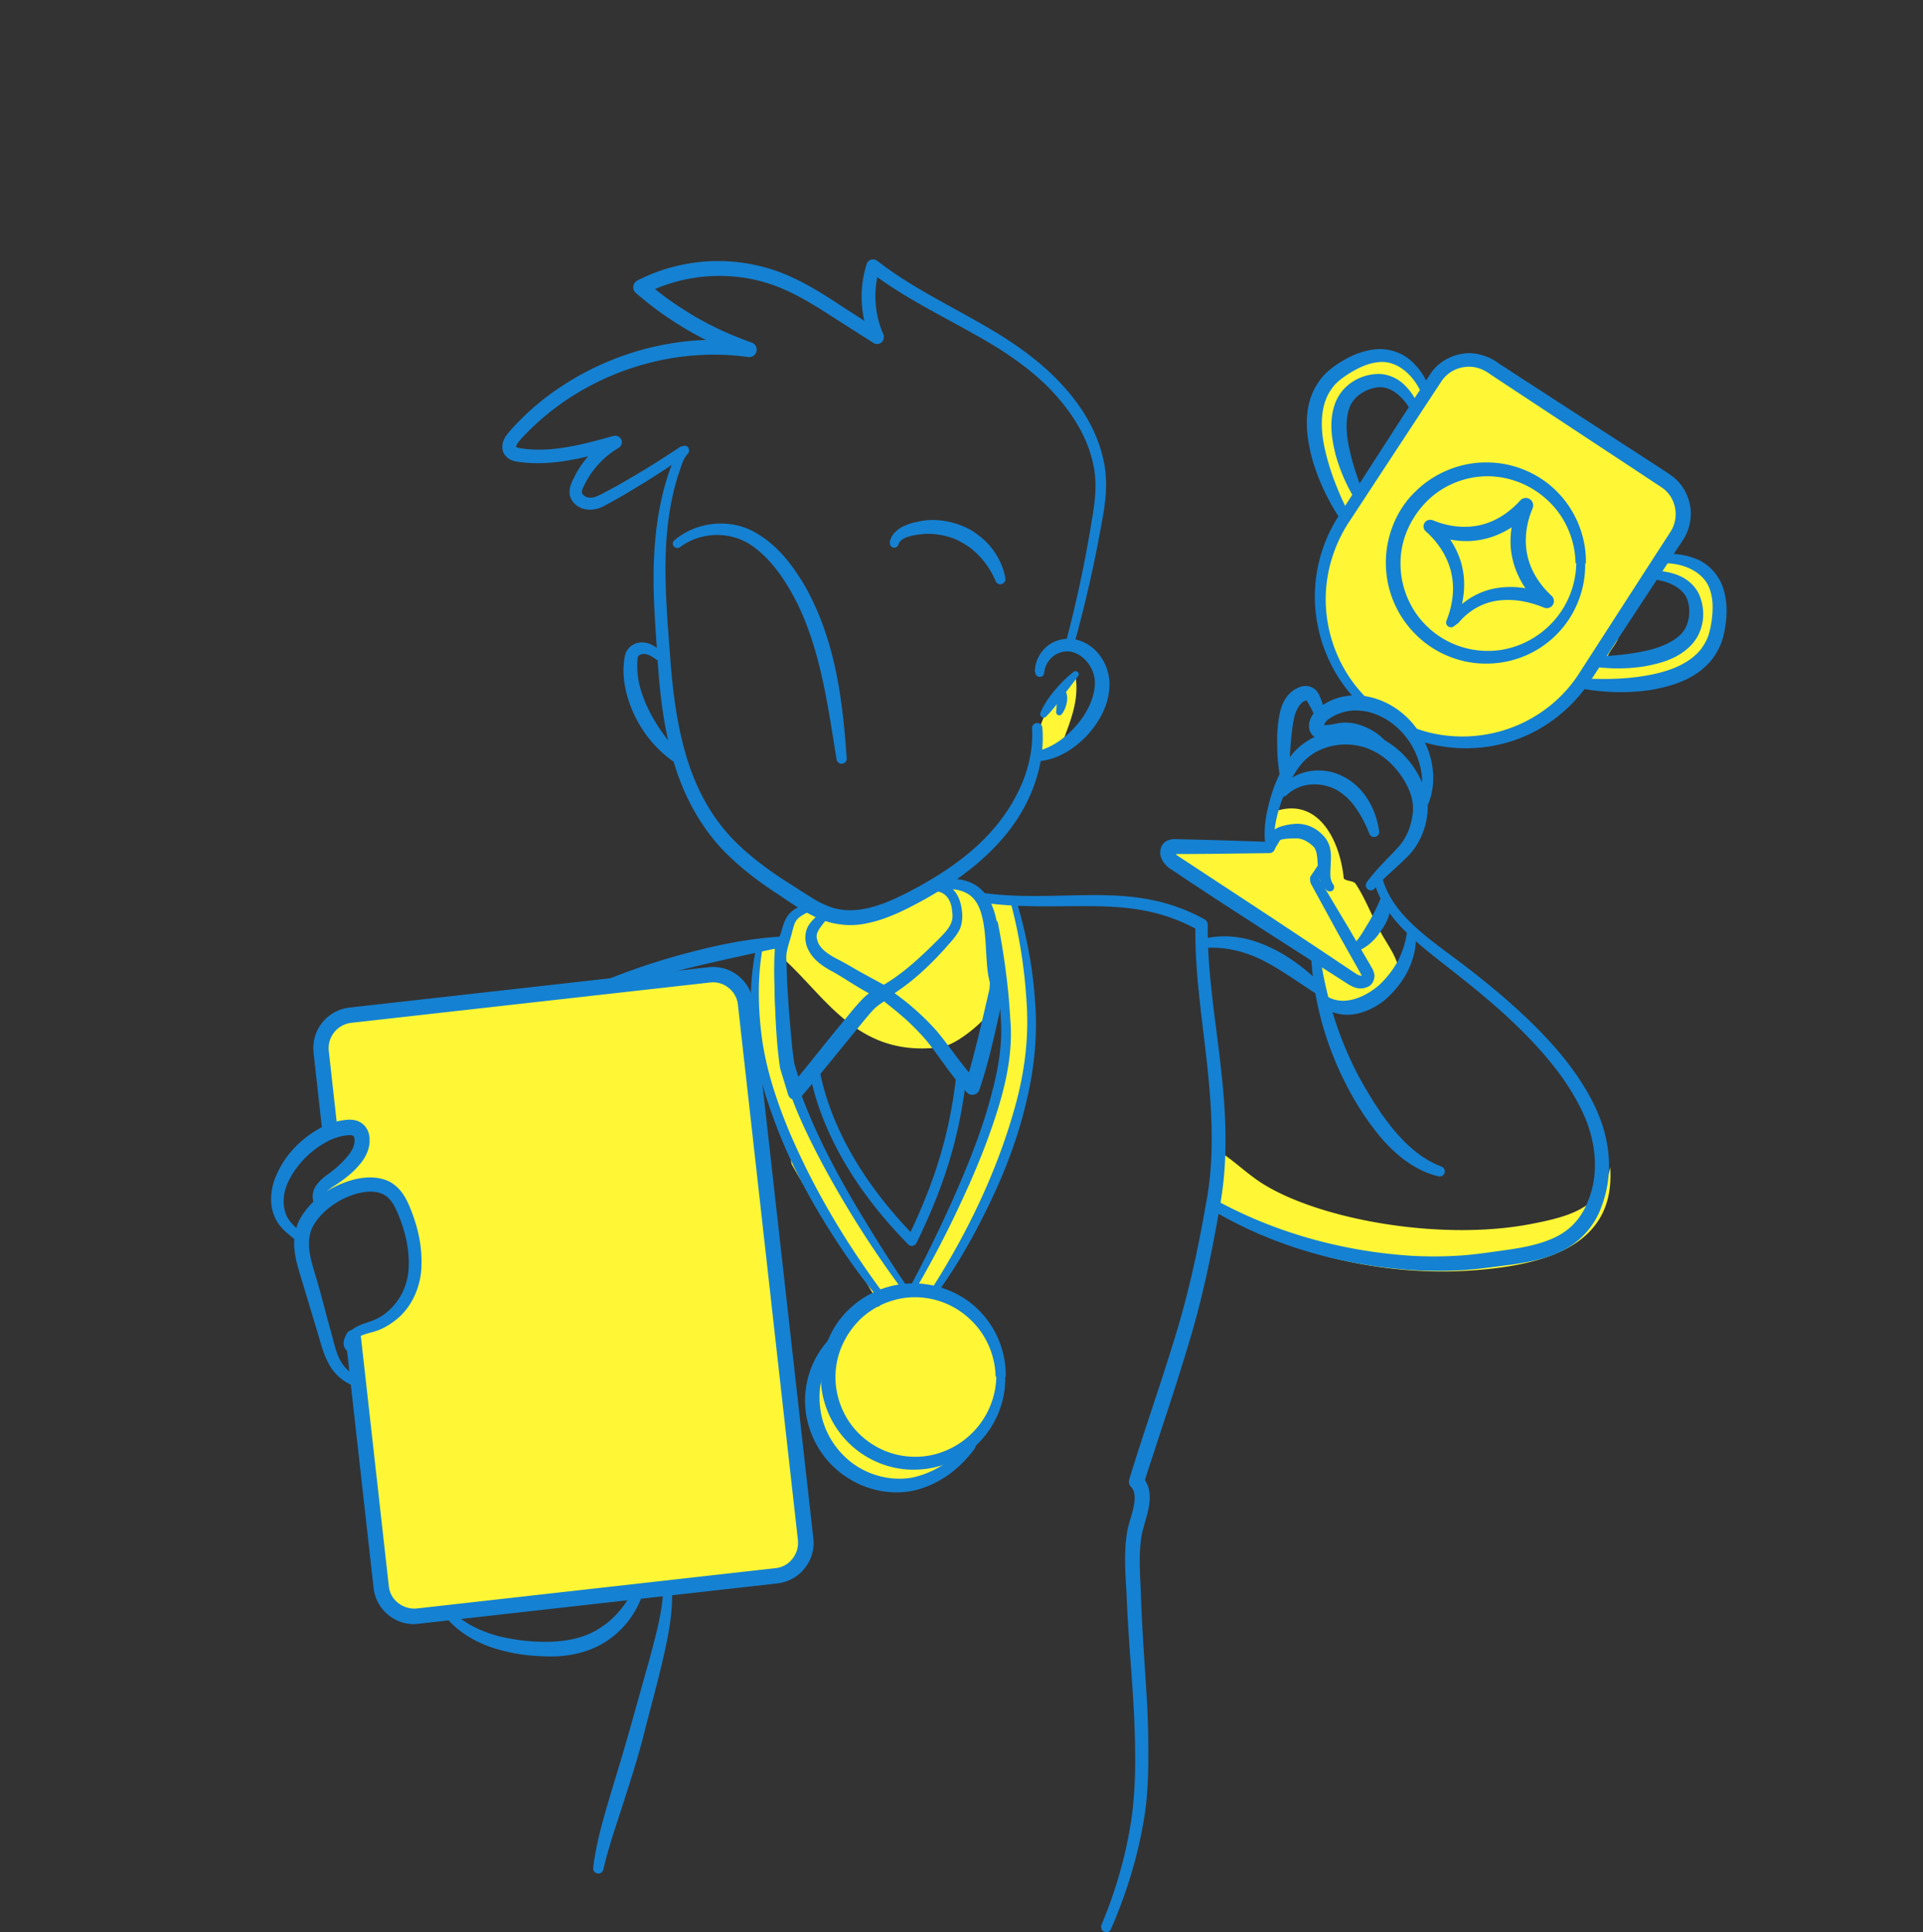 <svg width="206" height="207" fill="none" xmlns="http://www.w3.org/2000/svg"><rect width="100%" height="100%" fill="#333333" stroke="none"/><g clip-path="url(#clip0)"><path fill-rule="evenodd" clip-rule="evenodd" d="M144.301 49.604c.719.467.68 1.693 1.244 2.316-.389 1.09-1.244 1.733-1.613 2.862-.66-.603-.991-1.518-1.437-2.317.369-1.207 1.515-1.596 1.806-2.861zm-29.082 22.874c.486 3.135-1.049 5.724-1.787 8.235a7.238 7.238 0 01-1.962.545c-.602-3.66.35-4.341 1.651-6.697.408 0 1.671-2.083 2.098-2.083zm28.733 21.648c.291.292.971.214 1.243.526 1.03 1.538 1.671 3.29 2.681 5.178.777 1.441 1.962 2.901 1.981 4.419 0 1.519-3.127 3.174-4.254 3.466-2.506.623-2.001.409-3.905-.176 1.107-1.557-1.457-5.392-2.37-6.093 2.739-.642 4.119 4.049 6.605 2.511-1.029-1.401-1.826-2.608-2.856-4.652-.466-.935-1.282-1.967-1.418-2.687-.097-.467.136-1.129 0-1.616-.718-2.784-4.04-3.484-5.653-5.47-.252-.312.525-1.888.311-2.22-.019-.214.039-.31.175-.35 4.604-1.655 7.032 2.881 7.46 7.164zm-37.649 5.081c.952.175-.583 2.745.582 2.687-.951 3.562 1.011 4.341-1.126 6.891-.913 1.11-3.4 3.193-4.993 3.407-9.053 1.168-12.316-5.548-17.173-9.772.252-.409-.33-1.558.214-1.675.31-1.012 2.059-3.017 2.583-3.796 4.663.312 1.788 1.927 6.08 1.285 1.672-.253 8.685-4.73 10.86-3.27 1.166.74 2.157 2.997 2.973 4.243zm66.186 25.853c.602 8.469-7.071 10.61-15.522 11.097-9.635.545-19.834-2.219-24.633-5.899-.641.662-1.01-.194-1.787-.35-.855.389-.388 2.102-.894 2.862-.038-3.076.467-6.541.875-9.462.233.059-.68-.37-.35-.194 1.71.915 3.205 2.53 5.167 3.757 6.217 3.835 19 6.093 28.558 4.283 4.293-.818 7.731-1.752 8.586-6.094zm3.749-61.868c0 .915-1.321 2.005-1.612 3.212-.719-1.615.971-2.355 1.612-3.212zm-2.855 4.828c.117.642-.991 1.635-1.243 2.511 1.418.41 3.788.215 4.818-.35-.408 1.324-2.662 2.336-3.75 3.582-1.185.117-1.826-.312-3.03-.175.777-2.161 1.612-4.244 3.205-5.568z" fill="#FFF636"/><path fill-rule="evenodd" clip-rule="evenodd" d="M141.192 95.547c1.749 2.356 2.934 5.568 4.974 7.632-.117 1.265.039 1.304-.331 2.024-1.554-.701-2.797-1.732-3.924-2.861-3.885-.993-6.372-4.478-9.985-5.9-2.836-1.128-5.401-3.192-7.499-5.178 1.457-1.031 3.905-1.11 6.236-.525.641.156 1.865.194 2.565.233 2.098.117 4.856-3.192 7.556-1.362 1.205.798 1.108 4.107.408 5.937zm-32.635.973c1.379 5.685 2.7 15.419 1.049 21.376-.214.76-.816 1.363-1.069 2.142-.622 1.947-.777 3.699-1.787 5.548-2.448 4.458-3.73 9.403-7.013 13.024 2.933.448 4.585 2.161 5.944 3.971 2.448 3.251.739 10.708-2.506 13.199-1.146.876-4.001 2.784-4.001 2.784s-2.681.468-3.633.565c-3.303.272-10.88-5.432-8.14-9.228.272-4.808 2.584-9.013 6.858-9.987-2.914-5.295-6.528-9.909-9.461-15.204-.156-.72-.02-.623 0-1.421-2.37-4.692-5.07-11.836-4.1-19.487.117-.876.37-2.94 1.788-2.687.99.37.486 1.752.544 2.512.155 2.452.525 5.645.7 8.332.194 2.822 1.612 5.587 2.583 8.176 2.7 7.164 11.073 18.514 11.073 18.514s-.213.233.097-.506c4.954-6.95 7.79-16.042 10.53-25.211.019-3.29-.447-6.21-.719-9.305-.136-1.597-2.603-5.627-1.477-7.379.467-.02 2.273.273 2.74.273zm-66.382 76.217c-1.146-1.947-.97-3.582-1.515-6.132-.214-.74-.777-1.811-.64-2.2-.972-3.232-1.516-6.444-1.07-10.98.137-1.343-.33-4.088-.543-5.295-.214-1.207-.72-2.745-.622-3.913.194-2.239 4.43-2.395 5.614-4.128 2.195-3.192.525-6.404-.175-9.655-.602-2.025-1.612-3.037-3.4-3.583-1.728.662-4.04 2.434-6.06 1.616 1.495-2.316 5.09-2.531 4.643-6.794-.952-.876-1.749-.72-3.283-.681-.098-3.621-1.535-8.761-.272-11.311 10.49-2.414 19.562-2.667 29.975-4.127 2.525-.351 6.12-.175 8.431-.682 1.205-.253 2.856-.739 4.624.078 1.903.876 1.573 2.804 1.806 5.743.175 2.142.525 4.458.836 6.853.893 6.891 2 14.036 2.816 21.239.389 3.407.505 6.97.933 10.221.466 3.757.622 7.32.894 10.726.097 1.168.621 2.434.543 3.582-.019.429.739 1.675.603 2.609-.175 1.227-1.224 1.596-1.496 2.044-.583.993-1.457.662-3.4 1.071-1.884.389-3.652.389-5.187.565-2.175.253-4.604.739-6.06.7-4.41-.097-9.403 1.499-14.454 1.791-5.187.292-8.47.487-13.54.643zM146.73 37.806h1.962v.175c2.273.117 2.797 1.967 4.099 3.037.952-1.129 2.312-3.231 4.992-2.861 1.477.214 4.857 2.491 6.236 3.406 3.691 2.453 7.441 4.906 11.423 7.515 2.467 1.616 5.828 2.686 5.537 6.619-.136 1.713-2.331 2.725-2.39 3.952 2.701.565 5.556 1.771 6.139 4.458 0 1.13-.33 1.577-.33 2.725-.68 5.257-6.236 7.32-12.2 7.009-.602-.04-2.04-.681-2.7-.506-.816.233-1.574 1.713-2.429 2.472-2.933 2.59-8.994 4.925-14.686 3.27-.447-.194-.214 1.208.233 1.305-1.846-1.733-2.759-5.626-7.13-5.431-1.301-2.512-4.293-5.743-4.468-10.143-.155-3.582 1.321-6.93 2.739-9.559-2.37-3.68-5.633-11.233-1.67-15.126 1.185-1.168 2.778-1.558 4.643-2.317zm.718 3.212c-4.876.098-4.74 9.248-1.612 11.798 1.768-3.232 3.866-6.152 5.711-9.306-1.107-1.226-2.098-2.53-4.099-2.492zm29.626 20.928c-1.904 2.92-3.73 5.918-5.342 9.111 5.497.02 11.053-.837 9.635-7.145-1.224-.895-1.962-2.219-4.293-1.966z" fill="#FFF636"/><path d="M73.685 48.61c-.544.565-.758 1.539-1.069 2.395a25.897 25.897 0 00-.68 2.687c-.369 1.83-.543 3.68-.621 5.548-.117 3.738.194 7.495.486 11.253.272 3.757.757 7.475 1.865 10.999 1.107 3.523 2.972 6.755 5.672 9.227 1.34 1.246 2.817 2.356 4.371 3.388l2.37 1.518c.797.507 1.574 1.013 2.331 1.324 3.245 1.5 6.82-.233 10.044-1.986 3.244-1.79 6.294-3.971 8.567-6.872 2.215-2.842 3.749-6.404 3.536-10.045a.548.548 0 01.524-.584.557.557 0 01.583.506c.311 3.971-1.166 7.904-3.555 11-2.389 3.095-5.595 5.43-8.936 7.32-1.67.914-3.38 1.83-5.323 2.394a16.62 16.62 0 01-1.457.33 8.656 8.656 0 01-1.574.098 8.905 8.905 0 01-3.03-.662c-1.924-.837-3.38-1.947-4.993-2.998-1.593-1.07-3.128-2.239-4.546-3.582-2.875-2.686-4.856-6.23-5.983-9.928-1.146-3.719-1.593-7.554-1.826-11.35-.253-3.777-.583-7.573-.35-11.428.117-1.907.35-3.835.777-5.723a28.21 28.21 0 01.777-2.784c.156-.467.33-.896.505-1.363.097-.233.195-.467.33-.7a2.61 2.61 0 01.486-.643l.04-.039c.174-.195.485-.195.679-.02.175.234.175.526 0 .72z" fill="#1581D2"/><path d="M110.849 71.953c.019-.41.116-1.013.369-1.5a3.736 3.736 0 011.01-1.265c.874-.681 2.059-.915 3.147-.642 2.195.584 3.536 2.764 3.477 4.905-.058 2.142-1.126 3.953-2.447 5.393-1.341 1.382-3.089 2.55-5.148 2.706a.533.533 0 01-.583-.506.55.55 0 01.427-.584h.039c1.574-.37 3.011-1.421 4.119-2.687 1.107-1.246 1.923-2.822 2.02-4.36.116-1.5-.894-3.057-2.234-3.505-1.379-.467-3.011.487-3.186 2.18-.02.273-.253.449-.525.43a.476.476 0 01-.427-.507l-.058-.058z" fill="#1581D2"/><path d="M115.511 72.4a54.953 54.953 0 01-1.69 2.22c-.544.74-1.088 1.48-1.749 2.141-.136.156-.369.156-.524.02a.406.406 0 01-.097-.41c.369-.895.932-1.693 1.535-2.413.621-.74 1.301-1.421 2.039-1.986a.313.313 0 01.447.058c.117.098.117.254.039.37z" fill="#1581D2"/><path d="M113.141 76.294c.038-.448.038-.74.077-1.13.02-.37.039-.7.175-1.09v-.019a.407.407 0 01.505-.253.392.392 0 01.214.175c.233.409.253.876.155 1.324-.077.428-.272.895-.524 1.207l-.02.02a.317.317 0 01-.466.019c-.078-.039-.116-.156-.116-.253zm-42.739-5.568c-.544-.39-1.049-.7-1.496-.662-.427.04-.621.214-.621.643a9.14 9.14 0 00.485 3.601c.797 2.356 2.254 4.517 3.983 6.385l.02.02c.213.214.194.565-.02.779a.555.555 0 01-.7.039c-2.272-1.616-3.982-4.03-4.798-6.756-.408-1.324-.602-2.88-.35-4.283l.059-.311c.039-.117.097-.311.155-.39l.058-.116.02-.02.039-.058.02-.02.058-.077a1.38 1.38 0 01.29-.292c.448-.331.914-.41 1.4-.37.932.117 1.515.7 2 1.129a.49.49 0 01.04.681.482.482 0 01-.642.078zm1.885-12.868c2.33-2.005 6.08-2.394 8.8-.7 1.36.797 2.487 1.887 3.419 3.075.486.604.874 1.207 1.282 1.83.408.642.777 1.304 1.108 1.986 2.7 5.412 3.4 11.388 3.807 17.17a.546.546 0 01-1.088.117c-.932-5.704-1.69-11.486-4.157-16.586-1.224-2.453-2.875-4.965-5.09-6.405-2.215-1.44-5.303-1.383-7.518.272a.493.493 0 01-.68-.097.463.463 0 01.078-.643l.039-.019zm23.04.195c0-.234.291-.818.563-1.032a3.05 3.05 0 01.894-.643c.738-.33 1.165-.409 1.923-.564 1.321-.234 2.681-.059 3.944.37a7.646 7.646 0 011.787.876c.563.409 1.107.856 1.534 1.343.875 1.012 1.496 2.239 1.729 3.543.059.292-.155.584-.446.643a.562.562 0 01-.603-.331v-.02c-.446-1.032-1.068-1.986-1.845-2.764a7.53 7.53 0 00-1.224-1.032c-.563-.331-.932-.565-1.476-.76a7.566 7.566 0 00-3.225-.467c-1.05.117-2.37.292-2.642 1.13a.467.467 0 01-.583.311c-.214-.058-.33-.253-.33-.467v-.136z" fill="#1581D2"/><path d="M114.19 68.76a132.605 132.605 0 002.739-12.83c.388-2.16.641-4.263.155-6.307-.447-2.044-1.418-3.971-2.681-5.665-2.506-3.465-6.119-5.977-9.907-8.08-3.769-2.14-7.79-4.068-11.365-6.813l1.108-.35c-.739 2.297-.583 4.886.388 7.106a.75.75 0 01-.369.973.744.744 0 01-.7-.058l-5.77-3.68c-1.922-1.187-3.884-2.258-6.002-2.842-4.196-1.207-8.878-.72-12.744 1.285l.156-1.324c.835.7 1.69 1.382 2.583 2.024a51.116 51.116 0 002.759 1.772 41.15 41.15 0 002.914 1.5c.99.447 2.02.856 3.05 1.226h.02a.802.802 0 01.485 1.031.803.803 0 01-.874.526c-6.586-.934-13.502.72-19.097 4.36a27.463 27.463 0 00-3.924 3.096c-.563.545-1.262 1.227-1.651 1.752-.194.292-.175.467-.175.409-.058 0 .214.136.602.175 3.245.468 6.547-.428 9.83-1.343a.728.728 0 01.874.487.722.722 0 01-.33.798 9.4 9.4 0 00-3.341 3.368c-.194.35-.389.7-.525 1.051-.058.136-.058.253-.058.35-.02-.097.039.215.058.176 0 0 0 .02.059.058.291.37.932.448 1.631.117 1.419-.701 2.992-1.616 4.43-2.472 1.476-.877 2.914-1.811 4.332-2.745a.553.553 0 01.758.136.555.555 0 01-.136.759 111.959 111.959 0 01-4.352 2.862c-1.515.915-2.895 1.771-4.546 2.628-.816.428-2.273.584-3.147-.448a1.894 1.894 0 01-.291-.486c-.098-.254-.059-.156-.117-.448-.02-.35.02-.662.117-.915.155-.448.388-.876.602-1.285.893-1.616 2.234-2.96 3.807-3.913l.544 1.285c-3.263.915-6.78 1.908-10.393 1.44-.427-.078-1.127-.078-1.67-.837-.234-.37-.253-.837-.175-1.168a2.27 2.27 0 01.369-.817c.64-.857 1.204-1.363 1.845-2.025a28.034 28.034 0 014.119-3.29c5.867-3.874 13.132-5.665 20.145-4.711l-.369 1.576a37.764 37.764 0 01-3.205-1.265 40.963 40.963 0 01-3.05-1.577 45.74 45.74 0 01-2.895-1.869 40.75 40.75 0 01-2.7-2.141.802.802 0 01-.078-1.13 2.1 2.1 0 01.233-.194 19.01 19.01 0 0113.929-1.343c2.292.662 4.39 1.81 6.352 3.037l5.77 3.738-1.068.915a11.688 11.688 0 01-.408-8.119.721.721 0 01.894-.467c.077.02.155.078.233.117 3.38 2.648 7.323 4.556 11.15 6.755 3.847 2.18 7.596 4.809 10.277 8.508 1.341 1.83 2.37 3.932 2.836 6.19.506 2.278.175 4.634-.233 6.756a138.908 138.908 0 01-2.933 12.887.499.499 0 01-.583.35c-.194-.116-.35-.369-.291-.622zm-13.987 25.775c.291.02.738.058 1.127.234.388.155.718.447.971.759.505.662.68 1.421.758 2.16.077.702-.02 1.636-.467 2.26-.408.661-.913 1.148-1.34 1.654-1.826 2.024-3.866 3.932-6.294 5.334a.675.675 0 01-.933-.253.69.69 0 01.233-.935l.02-.019a.776.776 0 01.563-.058c.233.097.136.058.156.077l.038.039.059.039.097.078.175.136.35.273.699.526c.466.35.932.72 1.398 1.129a26.24 26.24 0 012.565 2.531c1.554 1.868 2.778 3.835 4.351 5.412l-1.321.311c1.03-3.368 1.787-6.833 2.603-10.318l-.019.136.058-.895.039.292c-.35-1.188-.369-2.297-.447-3.387-.058-1.091-.116-2.142-.291-3.154-.175-.993-.466-1.966-1.069-2.628-.582-.662-1.495-.974-2.486-1.013a.532.532 0 01-.525-.564.554.554 0 01.544-.526c1.146-.039 2.487.292 3.4 1.227.913.934 1.301 2.122 1.535 3.231.233 1.13.31 2.239.408 3.31.097 1.07.194 2.141.446 3.037.02.097.039.194.039.292l-.058.895c0 .039 0 .098-.02.137-.796 3.465-1.476 7.008-2.642 10.434v.02a.805.805 0 01-1.01.506.853.853 0 01-.311-.195c-1.709-1.771-2.933-3.835-4.351-5.568a25.596 25.596 0 00-2.39-2.433c-.407-.35-.835-.72-1.301-1.09l-.68-.545-.33-.273-.175-.136-.078-.059-.02-.019c.02 0-.077-.039.137.058.174.059.408.02.524-.058l-.68-1.188c2.273-1.265 4.235-3.075 6.1-4.944.972-.974 1.865-1.81 1.651-3.037-.058-1.246-.66-2.297-1.923-2.278a.478.478 0 01-.019-.954h.136z" fill="#1581D2"/><path d="M86.992 97.514c-.66.311-1.379.662-1.69 1.11-.31.428-.408 1.226-.66 2.005-.214.739-.447 1.421-.408 2.063l.077 2.278c.078 1.518.175 3.056.311 4.575.136 1.518.253 3.056.486 4.497l-.02-.097.855 2.803-1.34-.292c1.515-1.772 2.992-3.66 4.487-5.509l2.273-2.765c.37-.428.816-.954 1.244-1.363.544-.486 1.088-.837 1.67-1.168v1.421a46.153 46.153 0 01-2.72-1.537c-.893-.546-1.709-1.091-2.622-1.577-.933-.526-1.981-1.246-2.467-2.473-.117-.272-.175-.701-.195-.915 0-.389.04-.72.156-1.031.233-.662.796-1.071.971-1.344l.04-.058a.538.538 0 01.757-.175c.252.155.35.506.175.759 0 .02-.02.039-.04.039-.815 1.07-1.048 1.343-.68 2.258.331.72 1.108 1.246 1.963 1.694.932.467 1.846 1.032 2.72 1.518l2.68 1.46a.825.825 0 01.33 1.09.887.887 0 01-.33.331 6.967 6.967 0 00-1.262.876c-.428.409-.738.818-1.146 1.285l-2.254 2.765c-1.515 1.849-2.992 3.699-4.585 5.529a.792.792 0 01-1.107.077.75.75 0 01-.233-.369l-.855-2.804v-.019l-.02-.078c-.446-3.154-.524-6.21-.601-9.306a45.48 45.48 0 010-2.336c0-.895.33-1.693.563-2.414.291-.662.33-1.46.932-2.297.66-.76 1.438-1.012 2.157-1.324.233-.117.524 0 .64.234a.463.463 0 01-.232.623l-.02-.04zm-42.66 76.488a4.28 4.28 0 01-2.7-.953 4.35 4.35 0 01-1.613-2.921l-2.992-26.729a.827.827 0 01.719-.915c.427-.039.855.273.913.721l2.992 26.729a2.6 2.6 0 001.01 1.81 2.81 2.81 0 001.981.584l38.446-4.322a2.593 2.593 0 001.806-1.012 2.74 2.74 0 00.583-1.986l-6.43-57.371a2.602 2.602 0 00-1.01-1.81 2.626 2.626 0 00-1.982-.565l-38.445 4.322a2.737 2.737 0 00-2.39 2.998l.933 8.39a.827.827 0 01-.719.915c-.408.059-.854-.272-.913-.72l-.932-8.39a4.37 4.37 0 013.846-4.828l38.445-4.322a4.345 4.345 0 014.818 3.835l6.43 57.352a4.292 4.292 0 01-.932 3.212 4.336 4.336 0 01-2.914 1.616l-38.445 4.322c-.175.019-.35.038-.505.038z" fill="#1581D2"/><path d="M31.82 133.023c-.426-.409-.834-.701-1.32-1.149a4.33 4.33 0 01-1.127-1.616c-.505-1.265-.388-2.667.039-3.874.894-2.414 2.68-4.302 4.857-5.509a6.969 6.969 0 011.806-.72c.311-.078.66-.137.991-.176.058 0 .214-.019.272-.019h.233c.233.019.447.039.66.117.234.078.409.156.72.428l.155.156c.058.078.155.233.233.35.253.506.253.876.253 1.285-.02.779-.35 1.46-.72 2.025-.796 1.09-1.748 1.849-2.758 2.531-.485.311-.952.603-1.204.915-.253.292-.272.564-.117 1.031l.02.059c.097.292-.04.603-.33.701a.555.555 0 01-.68-.273c-.156-.311-.311-.662-.311-1.09 0-.428.155-.857.369-1.168.447-.643.971-.993 1.437-1.344.874-.642 1.71-1.44 2.254-2.238.272-.409.427-.818.427-1.207.02-.176-.039-.409-.058-.409 0 0 .039.019.02-.02l-.156-.155c.078.078 0 0-.039 0-.058-.02-.117-.02-.175-.039h-.213c-.098 0-.059 0-.156.019-.233.02-.485.059-.719.117a6.271 6.271 0 00-1.418.545c-1.884.993-3.497 2.687-4.312 4.594-.39.974-.486 2.025-.195 2.96.233.973 1.108 1.596 1.962 2.511.175.195.175.506-.02.681a.528.528 0 01-.68-.019z" fill="#1581D2"/><path d="M37.28 144.801c-.058 0-.388-.351-.408-.526a1.208 1.208 0 01-.039-.642c.097-.448.311-.662.583-.935a5.2 5.2 0 01.7-.506c.29-.156.563-.273.815-.37 1.069-.331 1.885-.662 2.584-1.304 1.477-1.246 2.273-3.076 2.273-5.042.039-1.947-.486-3.952-1.301-5.763-.214-.467-.428-.856-.7-1.168a2.433 2.433 0 00-.408-.389c-.252-.175-.369-.234-.544-.292-.738-.292-1.69-.234-2.603.019-1.826.506-3.536 1.674-4.526 3.193-1.01 1.538-.583 3.407.038 5.392.622 2.045 1.108 4.05 1.671 6.074.292 1.013.486 2.044.874 2.882.389.856.991 1.538 1.846 1.946a.555.555 0 01.252.74.57.57 0 01-.699.273h-.02c-1.068-.448-2-1.344-2.505-2.375-.544-1.032-.797-2.083-1.088-3.057l-1.807-5.996c-.31-1.012-.641-2.063-.738-3.231-.097-1.169.155-2.492.816-3.485 1.301-2.025 3.341-3.251 5.517-3.855 1.088-.272 2.35-.389 3.555.078.33.117.641.331.816.467.33.253.505.448.719.701.388.487.66 1.032.874 1.519.855 2.005 1.399 4.166 1.32 6.404-.018 2.22-1.029 4.595-2.874 5.958-.467.35-.913.642-1.477.895-.544.234-1.068.351-1.534.487a7.497 7.497 0 00-.622.233c-.233.137-.408.234-.583.39-.291.194-.35.525-.233.545.214.019.35.214.33.428a.362.362 0 01-.369.331l-.505-.019zm108.4-69.403c-3.535-3.387-5.342-8.546-4.701-13.452.292-2.453 1.205-4.847 2.564-6.891l3.866-5.996 3.866-5.996 1.962-3.018c.739-1.13 2.04-1.947 3.419-2.141 1.36-.254 2.895.272 3.866 1.012l2.992 1.947 5.983 3.874 5.984 3.874 2.992 1.947.408.272.369.273c.31.253.563.506.777.778.446.565.757 1.207.932 1.889.369 1.362.117 2.881-.66 4.069l-1.962 2.978-3.925 5.977-3.924 5.976a16.388 16.388 0 01-5.303 5.16c-4.274 2.588-9.733 2.939-14.279 1.011a.552.552 0 01-.291-.72.577.577 0 01.719-.311c4.273 1.693 9.285 1.187 13.151-1.207a14.553 14.553 0 004.799-4.75l3.866-5.996 3.866-5.996 1.942-2.998c.525-.818.68-1.85.428-2.784a3.489 3.489 0 00-.641-1.285 3.888 3.888 0 00-.486-.487l-.35-.253-.33-.214-2.972-1.966-5.964-3.933-5.964-3.932-2.973-1.967c-.913-.681-1.826-.954-2.836-.817a3.497 3.497 0 00-2.467 1.538l-1.943 2.959-3.924 5.976-3.924 5.977a15.293 15.293 0 00-2.448 6.346c-.66 4.536.894 9.345 4.196 12.635a.47.47 0 010 .681c-.175.156-.466.156-.68-.039zm-3.535 17.522l-.894 1.46.078-.312.02.253-.059-.214 3.167 5.295 1.554 2.667.777 1.324c.117.253.253.331.408.876.136.428-.078 1.148-.563 1.402-.933.486-1.671.097-2.196-.215l-1.301-.837-2.584-1.654-5.187-3.33-5.167-3.348-2.565-1.694-1.282-.856-.641-.428c-.214-.156-.408-.234-.719-.526-.272-.273-.505-.565-.641-1.012-.136-.41-.077-1.13.428-1.538.466-.39 1.088-.331 1.243-.331l.777.02 3.069.077 6.159.195-.544.35.155-.33.02-.02.019-.04.699-1.011a.536.536 0 01.758-.137.554.554 0 01.155.74l-.641 1.051.039-.078-.155.331a.6.6 0 01-.505.35h-.02l-6.158.079-3.069.02c-.447-.02-1.283.038-.991 0 .097-.079.078-.215.097-.137 0 .058.097.175.194.272l10.18 6.697 5.128 3.407 2.565 1.713 1.282.857c.311.233.68.253.699.214-.019 0-.058.136-.039.078.039.039-.136-.312-.252-.506l-.758-1.344-1.515-2.686-2.953-5.412v-.02a.392.392 0 01-.058-.214l-.02-.253v-.02a.47.47 0 01.078-.291l.952-1.421a.494.494 0 01.661-.137c.194.117.252.41.116.623z" fill="#1581D2"/><path d="M178.045 59.377c1.302-.117 2.564.038 3.808.564 1.223.526 2.253 1.655 2.7 2.96.447 1.284.486 2.627.311 3.893-.078.623-.195 1.265-.408 1.888-.233.7-.564 1.265-.952 1.83-1.71 2.239-4.371 3.017-6.78 3.426-2.467.35-4.915.273-7.363-.175a.554.554 0 01-.447-.642c.059-.273.292-.468.564-.448h.019c2.312.136 4.701.097 6.955-.312 2.234-.389 4.468-1.187 5.77-2.822.291-.41.582-.876.738-1.324.194-.506.291-1.051.388-1.616.156-1.11.195-2.239-.116-3.232-.544-2.044-2.875-3.095-5.09-3.017h-.019c-.272 0-.486-.195-.486-.467a.463.463 0 01.408-.507z" fill="#1581D2"/><path d="M177.152 61.167a6.611 6.611 0 012.719.507c.875.37 1.71 1.07 2.137 2.005.816 1.85.525 4.088-.952 5.548-1.437 1.421-3.283 1.869-4.992 2.18a18.667 18.667 0 01-5.207.04c-.31-.04-.505-.312-.466-.624a.578.578 0 01.525-.486h.019c1.632-.059 3.283-.195 4.857-.506 1.554-.292 3.127-.818 4.157-1.772 1.01-.895 1.243-2.59.797-3.835-.467-1.246-2.04-1.986-3.556-2.122h-.038a.457.457 0 01-.428-.526c-.019-.214.175-.409.428-.409zm-24.828-18.903c-.835-2.063-2.72-3.776-4.798-3.445-1.03.116-2.04.603-2.992 1.187-.486.312-.932.623-1.321.993-.35.311-.66.779-.913 1.207-.971 1.85-.816 4.224-.252 6.424.543 2.22 1.457 4.439 2.506 6.502l.019.02a.565.565 0 01-.233.74.544.544 0 01-.699-.175c-1.38-2.064-2.429-4.264-3.109-6.678-.602-2.355-.971-5.14.389-7.592.349-.584.738-1.13 1.282-1.616a9.291 9.291 0 011.554-1.13c1.088-.661 2.312-1.167 3.672-1.284 1.36-.117 2.797.37 3.788 1.285.991.915 1.632 2.024 2.059 3.25a.48.48 0 01-.311.604.492.492 0 01-.602-.272l-.039-.02z" fill="#1581D2"/><path d="M151.081 43.9c-.739-1.344-2.04-2.492-3.361-2.414-1.321.097-2.778.973-3.186 2.277-.447 1.324-.311 2.96.058 4.517.35 1.577.894 3.154 1.496 4.653l.019.02a.545.545 0 01-.31.72.557.557 0 01-.68-.234 18.708 18.708 0 01-2.06-4.79c-.408-1.693-.718-3.581-.019-5.47.738-1.947 2.681-3.114 4.682-3.114 1.029.019 2.02.486 2.7 1.148a6.387 6.387 0 011.535 2.278.482.482 0 01-.253.623.472.472 0 01-.602-.214h-.019zM64.69 105.087a72.281 72.281 0 019.364-3.096c3.186-.837 6.45-1.479 9.752-1.654a.548.548 0 01.583.525.548.548 0 01-.427.565c-3.186.701-6.353 1.363-9.5 2.122-3.166.759-6.294 1.616-9.46 2.453a.462.462 0 01-.584-.331.471.471 0 01.272-.584zm40.369-9.462c3.944.604 7.946.292 12.006.273 2.02 0 4.099.078 6.139.487a19.55 19.55 0 015.847 2.121c.214.117.33.35.33.585-.058 5.003.816 10.006 1.379 15.067.583 5.043.855 10.279-.136 15.38-.854 5.003-1.923 10.045-3.438 14.912-1.457 4.887-3.128 9.676-4.662 14.504l-.195-.799c.486.507.758 1.207.816 1.85.059.642-.019 1.207-.136 1.752-.233 1.071-.602 2.025-.738 2.901-.291 1.888-.155 3.874-.058 5.898.116 4.069.447 8.041.68 12.129.097 2.024.136 4.069.116 6.113-.019 2.024-.116 4.107-.466 6.132-.68 4.069-1.884 7.982-3.536 11.758a.531.531 0 01-.718.273.56.56 0 01-.292-.72v-.02c1.535-3.66 2.662-7.553 3.225-11.486.544-3.893.408-7.982.214-11.972-.233-3.991-.622-8.099-.758-12.109-.117-2.005-.291-4.089.019-6.23.156-1.129.564-2.064.739-2.979.194-.914.155-1.732-.272-2.141a.746.746 0 01-.195-.759v-.039c1.477-4.867 3.186-9.656 4.663-14.484 1.535-4.809 2.622-9.714 3.497-14.718.99-4.906.738-9.948.213-14.97-.524-5.023-1.379-10.065-1.282-15.243l.33.584a18.665 18.665 0 00-5.458-2.045c-1.924-.408-3.905-.525-5.906-.545-3.983-.039-8.101.214-12.142-.447h-.019c-.253-.04-.447-.293-.389-.546.078-.33.33-.506.583-.467zM71.996 170.42c.077 2.667-.486 5.237-1.069 7.729-.583 2.511-1.282 4.984-1.904 7.456-.621 2.511-1.418 4.964-2.195 7.398-.777 2.433-1.632 4.847-2.195 7.281v.019c-.078.292-.37.487-.66.409a.553.553 0 01-.428-.603c.31-2.629 1.049-5.12 1.768-7.573.738-2.453 1.496-4.906 2.176-7.34l2.078-7.397c.641-2.453 1.36-4.906 1.477-7.398a.494.494 0 01.505-.467.487.487 0 01.447.486zm-23.526 2.239c1.36 1.343 3.088 2.122 4.914 2.628 1.826.448 3.769.662 5.653.603 1.885-.077 3.691-.447 5.246-1.479 1.495-.935 2.739-2.414 3.555-4.108a.571.571 0 01.738-.272.555.555 0 01.291.662 9.636 9.636 0 01-3.749 5.042c-1.748 1.207-3.963 1.732-6.022 1.732-2.079 0-4.1-.233-6.08-.856-1.963-.604-3.886-1.713-5.207-3.29l-.02-.02a.473.473 0 01.059-.681c.175-.156.447-.136.621.039zm49.227-39.169a.54.54 0 01-.389-.156c-5.79-5.86-9.48-12.342-10.646-18.747a.55.55 0 01.447-.643.55.55 0 01.641.448c1.088 5.977 4.488 12.051 9.791 17.599 2.798-5.918 4.235-10.863 4.915-16.898a.574.574 0 01.602-.487c.292.039.525.312.486.604-.719 6.405-2.273 11.603-5.362 17.949a.607.607 0 01-.408.312c-.02.019-.058.019-.078.019zm9.985 14.036c.058 2.531-.952 5.12-2.759 6.97-1.787 1.869-4.351 2.959-6.993 2.959-2.565.039-5.187-1.032-7.033-2.882-1.865-1.849-2.972-4.419-2.972-7.086-.02-2.589 1.03-5.275 2.914-7.105a9.954 9.954 0 017.13-2.882c2.583.02 5.206 1.11 6.993 2.979a9.849 9.849 0 012.778 7.028l-.058.019zm-1.03-.019c-.039-2.297-1.01-4.517-2.642-6.074a8.614 8.614 0 00-6.08-2.453c-2.195.019-4.41.954-5.945 2.531-1.534 1.596-2.486 3.718-2.486 5.996-.02 2.18.874 4.438 2.447 6.015 1.574 1.597 3.75 2.551 6.042 2.551 2.215.038 4.468-.896 6.081-2.473a8.78 8.78 0 002.661-6.132l-.078.039z" fill="#1581D2"/><path d="M104.438 155.157c-1.535 2.142-3.769 3.874-6.47 4.517-2.72.623-5.633-.136-7.809-1.791-2.215-1.655-3.672-4.302-3.885-7.067-.233-2.764.796-5.568 2.7-7.475a.549.549 0 01.777 0 .563.563 0 01.039.739c-1.515 1.869-2.215 4.283-1.943 6.6.214 2.317 1.457 4.497 3.284 5.938 1.826 1.44 4.273 2.083 6.546 1.693 2.293-.467 4.449-1.849 6.003-3.738a.488.488 0 01.68-.058c.194.136.214.428.078.642zm-7.032-17.131c1.631-3.018 3.127-6.113 4.545-9.247 1.399-3.135 2.701-6.308 3.711-9.578.971-3.29 1.787-6.561 1.554-9.968-.155-3.407-.583-6.833-1.03-10.22a.345.345 0 01.311-.41c.194-.038.369.098.408.293.661 3.407 1.127 6.833 1.321 10.298.311 3.504-.485 7.067-1.554 10.338-1.068 3.309-2.409 6.502-3.885 9.636a108.26 108.26 0 01-4.818 9.169.34.34 0 01-.447.117c-.155-.078-.194-.272-.116-.428z" fill="#1581D2"/><path d="M108.867 96.443c1.068 3.563 1.787 7.223 2.02 10.941.292 3.718-.136 7.495-1.049 11.096-.874 3.621-2.214 7.106-3.827 10.455-1.612 3.348-3.419 6.58-5.614 9.597a.368.368 0 01-.505.078.37.37 0 01-.097-.487v-.019c3.924-6.152 7.129-12.849 9.033-19.877.952-3.523 1.399-7.144 1.146-10.804-.213-3.641-.777-7.281-1.729-10.805v-.02a.32.32 0 01.233-.389c.175-.038.331.059.389.234zM96.706 138.24a108.998 108.998 0 01-5.654-8.391c-1.748-2.881-3.4-5.84-4.837-8.916-1.418-3.056-2.642-6.346-2.914-9.792-.35-3.387-.388-6.775-.272-10.143 0-.194.175-.35.389-.35.194 0 .35.175.35.37.077 3.348.155 6.716.524 10.026.31 3.29 1.535 6.405 2.856 9.461 1.36 3.056 2.953 5.996 4.662 8.877 1.73 2.881 3.497 5.724 5.381 8.488.097.136.078.351-.077.448-.098.097-.311.058-.408-.078z" fill="#1581D2"/><path d="M81.748 101.251c-.622 3.29-.564 6.736-.117 10.046.466 3.329 1.535 6.56 2.817 9.695 2.622 6.229 6.12 12.109 10.16 17.54a.37.37 0 01-.078.506.366.366 0 01-.505-.058c-2.215-2.648-4.138-5.471-5.925-8.41-1.768-2.94-3.38-5.996-4.643-9.189-1.263-3.193-2.331-6.522-2.758-9.967-.447-3.427-.37-6.931.407-10.318a.318.318 0 01.389-.234.3.3 0 01.233.37l.02.019zm53.772-10.999c-.175-1.655.156-3.29.603-4.847.466-1.558 1.126-3.057 2.156-4.42 2.195-2.842 6.352-3.484 9.461-1.985a9.266 9.266 0 013.807 3.368c.913 1.382 1.613 3.192 1.341 4.964-.195 1.674-1.01 3.446-2.254 4.575-1.107 1.129-2.428 2.16-3.302 3.212l-.078.078a.53.53 0 01-.758.058.546.546 0 01-.077-.74c1.049-1.44 2.156-2.433 3.205-3.582 1.03-1.05 1.535-2.355 1.71-3.757.174-1.401-.331-2.686-1.127-3.913-.797-1.187-1.865-2.22-3.128-2.823-2.506-1.265-5.886-.74-7.673 1.422-.913 1.11-1.574 2.51-2.098 3.913-.506 1.42-.875 2.92-.816 4.419.019.272-.195.486-.467.506-.252.02-.466-.175-.505-.428v-.02z" fill="#1581D2"/><path d="M142.067 95.333l-.233-.253a2.259 2.259 0 01-.253-.39 3.003 3.003 0 01-.272-.758c-.116-.507-.116-.993-.155-1.422-.058-.915-.117-1.557-.563-1.907-.525-.487-1.147-.798-1.768-.779-.894.02-1.554 0-2.118.39l-.019.019a.563.563 0 01-.777-.156.556.556 0 01.019-.642 2.67 2.67 0 011.379-.915 6.796 6.796 0 011.438-.254c1.166-.077 2.273.448 2.972 1.227.408.37.738 1.051.797 1.557.097.546.058 1.032.039 1.48-.02.895-.175 1.635.272 2.22a.496.496 0 01-.098.68.538.538 0 01-.66-.097zm9.694-8.858c1.01-2.063.622-4.516-.447-6.463-1.088-1.947-2.991-3.446-5.128-3.816-.564-.077-.991-.116-1.593-.038a5.291 5.291 0 00-1.477.428c-.427.195-.991.564-1.127.798a.977.977 0 00-.174.39c.039.019-.156-.215-.059-.117.234.077.855-.02 1.419-.137.213-.039.31-.058.485-.078.194-.02.408-.038.583-.019.369 0 .719.058 1.049.136 1.34.35 2.487 1.052 3.38 2.122a.556.556 0 01-.077.779.523.523 0 01-.739-.039l-.019-.039c-.719-.74-1.826-1.246-2.836-1.44-.253-.04-.505-.078-.758-.059-.136 0-.214.02-.33.02-.117.019-.331.058-.408.097-.622.117-1.224.39-2.176.195a1.565 1.565 0 01-.777-.487 1.446 1.446 0 01-.33-.935c.019-.584.233-.953.446-1.284.564-.76 1.127-1.013 1.749-1.363.641-.312 1.282-.487 2.02-.584.602-.078 1.399-.04 2.021.078 2.68.506 4.934 2.375 6.08 4.73 1.205 2.297 1.418 5.276.078 7.554l-.02.02a.478.478 0 01-.66.174c-.214-.116-.291-.389-.175-.623zm-14.648-1.946a4.907 4.907 0 013.108-1.889 5.766 5.766 0 013.652.545c2.351 1.188 3.536 3.582 3.866 5.86a.552.552 0 01-.466.623.56.56 0 01-.583-.33v-.02c-.388-.974-.855-1.908-1.437-2.726a6.241 6.241 0 00-2.079-1.966c-1.69-.895-3.885-.837-5.362.584a.486.486 0 01-.68-.02.5.5 0 01-.039-.622l.02-.04z" fill="#1581D2"/><path d="M137.114 83.224c-.175-1.07-.292-2.18-.292-3.27-.039-1.09.02-2.22.233-3.349.214-1.129.758-2.589 2.429-3.076.408-.078.952-.058 1.437.37.059.04.331.39.369.506.078.156.136.292.175.41.214.525.389 1.109.466 1.673.039.312-.155.585-.466.623a.561.561 0 01-.583-.33 14.183 14.183 0 00-.68-1.344c-.077-.136-.135-.233-.174-.311-.097-.117.039.02-.136-.117.077.078.019.039-.078.078-.486.136-.991.934-1.185 1.85-.214.973-.291 2.004-.389 3.056-.058 1.05-.136 2.083-.155 3.173a.482.482 0 01-.486.487c-.252-.02-.466-.195-.485-.429zM148.07 94.01c.913 3.484 4.001 5.82 6.896 8.001 2.992 2.199 5.906 4.516 8.625 7.105 2.701 2.59 5.226 5.451 6.994 8.878.874 1.713 1.515 3.582 1.71 5.548a12.54 12.54 0 01-.777 5.84c-.68 1.869-2.137 3.563-3.925 4.497-1.787.974-3.73 1.324-5.575 1.597-1.865.233-3.652.506-5.576.623a45.77 45.77 0 01-5.653-.059c-7.479-.564-14.88-2.706-21.311-6.619a.541.541 0 01-.175-.759.56.56 0 01.739-.195c6.391 3.543 13.598 5.549 20.864 6.055 1.807.116 3.633.116 5.439 0 1.768-.117 3.633-.409 5.44-.662 1.787-.273 3.555-.643 5.051-1.421 1.496-.779 2.622-2.064 3.244-3.68 1.36-3.212.835-6.95-.797-10.123-1.612-3.212-4.021-6.015-6.624-8.566-2.623-2.569-5.517-4.847-8.431-7.125-1.457-1.149-2.934-2.336-4.235-3.738-1.282-1.382-2.428-3.076-2.836-4.983v-.04a.481.481 0 01.369-.564.536.536 0 01.544.39z" fill="#1581D2"/><path d="M141.407 102.381c.66 4.555 2.04 8.955 4.157 12.965 1.088 1.966 2.292 3.952 3.711 5.665 1.418 1.713 3.108 3.212 5.148 3.972a.55.55 0 01-.311 1.051c-2.429-.565-4.468-2.2-6.042-3.991-1.573-1.849-2.836-3.816-3.924-5.957a35.514 35.514 0 01-2.564-6.619 34.284 34.284 0 01-1.127-6.969v-.02a.478.478 0 01.447-.506.472.472 0 01.505.409z" fill="#1581D2"/><path d="M128.663 100.648c1.165-.311 2.467-.428 3.71-.253 1.263.136 2.467.545 3.575 1.051 2.253 1.032 4.176 2.57 5.847 4.244a.553.553 0 010 .779.534.534 0 01-.68.078c-2.001-1.266-3.846-2.648-5.847-3.66-2.001-.993-4.177-1.519-6.45-1.305a.48.48 0 01-.524-.428c-.02-.214.136-.428.369-.506zm16.473.37c.369-.39.583-.74.816-1.09l.719-1.188c.466-.818.816-1.499 1.166-2.336v-.02a.564.564 0 01.738-.311.591.591 0 01.349.428c.175 1.13-.31 2.278-.913 3.115-.272.389-.582.857-.971 1.207-.389.409-.894.74-1.302.935l-.038.019a.474.474 0 01-.642-.234.514.514 0 01.078-.525zm6.566-1.11c0 .584-.019 1.207-.136 1.869a8.607 8.607 0 01-.563 1.83c-.505 1.187-1.302 2.219-2.195 3.115a7.29 7.29 0 01-3.458 1.888c-1.321.292-2.914 0-3.886-1.012a.555.555 0 010-.779.557.557 0 01.68-.078c1.749 1.071 3.983.175 5.556-1.168a10.266 10.266 0 002.021-2.57c.272-.486.447-.992.641-1.518a11.67 11.67 0 00.369-1.655.47.47 0 01.544-.409.48.48 0 01.408.468v.02h.019zm3.245-33.387c.35-.895.564-1.713.661-2.608a7.803 7.803 0 00-.156-2.61c-.408-1.693-1.398-3.211-2.719-4.38a.69.69 0 01-.059-.992c.195-.234.525-.292.797-.195h.019c1.613.681 3.4.896 5.051.526 1.652-.37 3.147-1.344 4.313-2.648a.797.797 0 011.127-.058.81.81 0 01.194.915c-.68 1.596-.913 3.368-.563 5.003.349 1.655 1.301 3.154 2.583 4.341l.02.02c.311.292.33.778.039 1.09a.782.782 0 01-.855.175c-1.554-.642-3.244-.973-4.876-.76-1.632.195-3.128 1.033-4.216 2.317l-.019.02-.078.078-.466.35a.52.52 0 01-.719-.097.493.493 0 01-.078-.487zm.117-.272l.447-.37-.097.097c1.146-1.518 2.933-2.648 4.876-2.959 1.923-.331 3.885.02 5.653.681l-.797 1.285c-1.496-1.304-2.681-3.115-3.127-5.14-.467-2.024-.098-4.165.699-5.995l1.321.856c-1.34 1.48-3.147 2.648-5.167 3.076-2.021.448-4.119.078-5.926-.74l.758-1.168c1.457 1.363 2.623 3.154 2.992 5.16.194.992.194 2.024.039 3.017-.136.973-.467 1.985-.855 2.823l-.816-.623z" fill="#1581D2"/><path d="M169.809 60.37c.058 2.744-1.03 5.548-2.992 7.533-1.943 2.025-4.721 3.193-7.557 3.193-2.778.039-5.614-1.11-7.596-3.115a10.796 10.796 0 01-3.205-7.65c-.02-2.804 1.107-5.705 3.166-7.67 2.021-2.006 4.857-3.155 7.674-3.116 2.817 0 5.634 1.188 7.576 3.212 1.962 2.006 3.07 4.809 3.011 7.593l-.077.02zm-1.03-.02c-.039-2.492-1.088-4.945-2.875-6.639-1.768-1.713-4.177-2.706-6.625-2.686-2.447.02-4.837 1.032-6.527 2.784-1.69 1.752-2.739 4.088-2.72 6.56-.019 2.395.952 4.848 2.681 6.58a9.297 9.297 0 006.605 2.784c2.429.04 4.876-.973 6.644-2.706 1.787-1.713 2.856-4.146 2.895-6.697l-.078.02z" fill="#1581D2"/></g><defs><clipPath id="clip0"><path fill="#fff" d="M0 0h206v207H0z"/></clipPath></defs></svg>